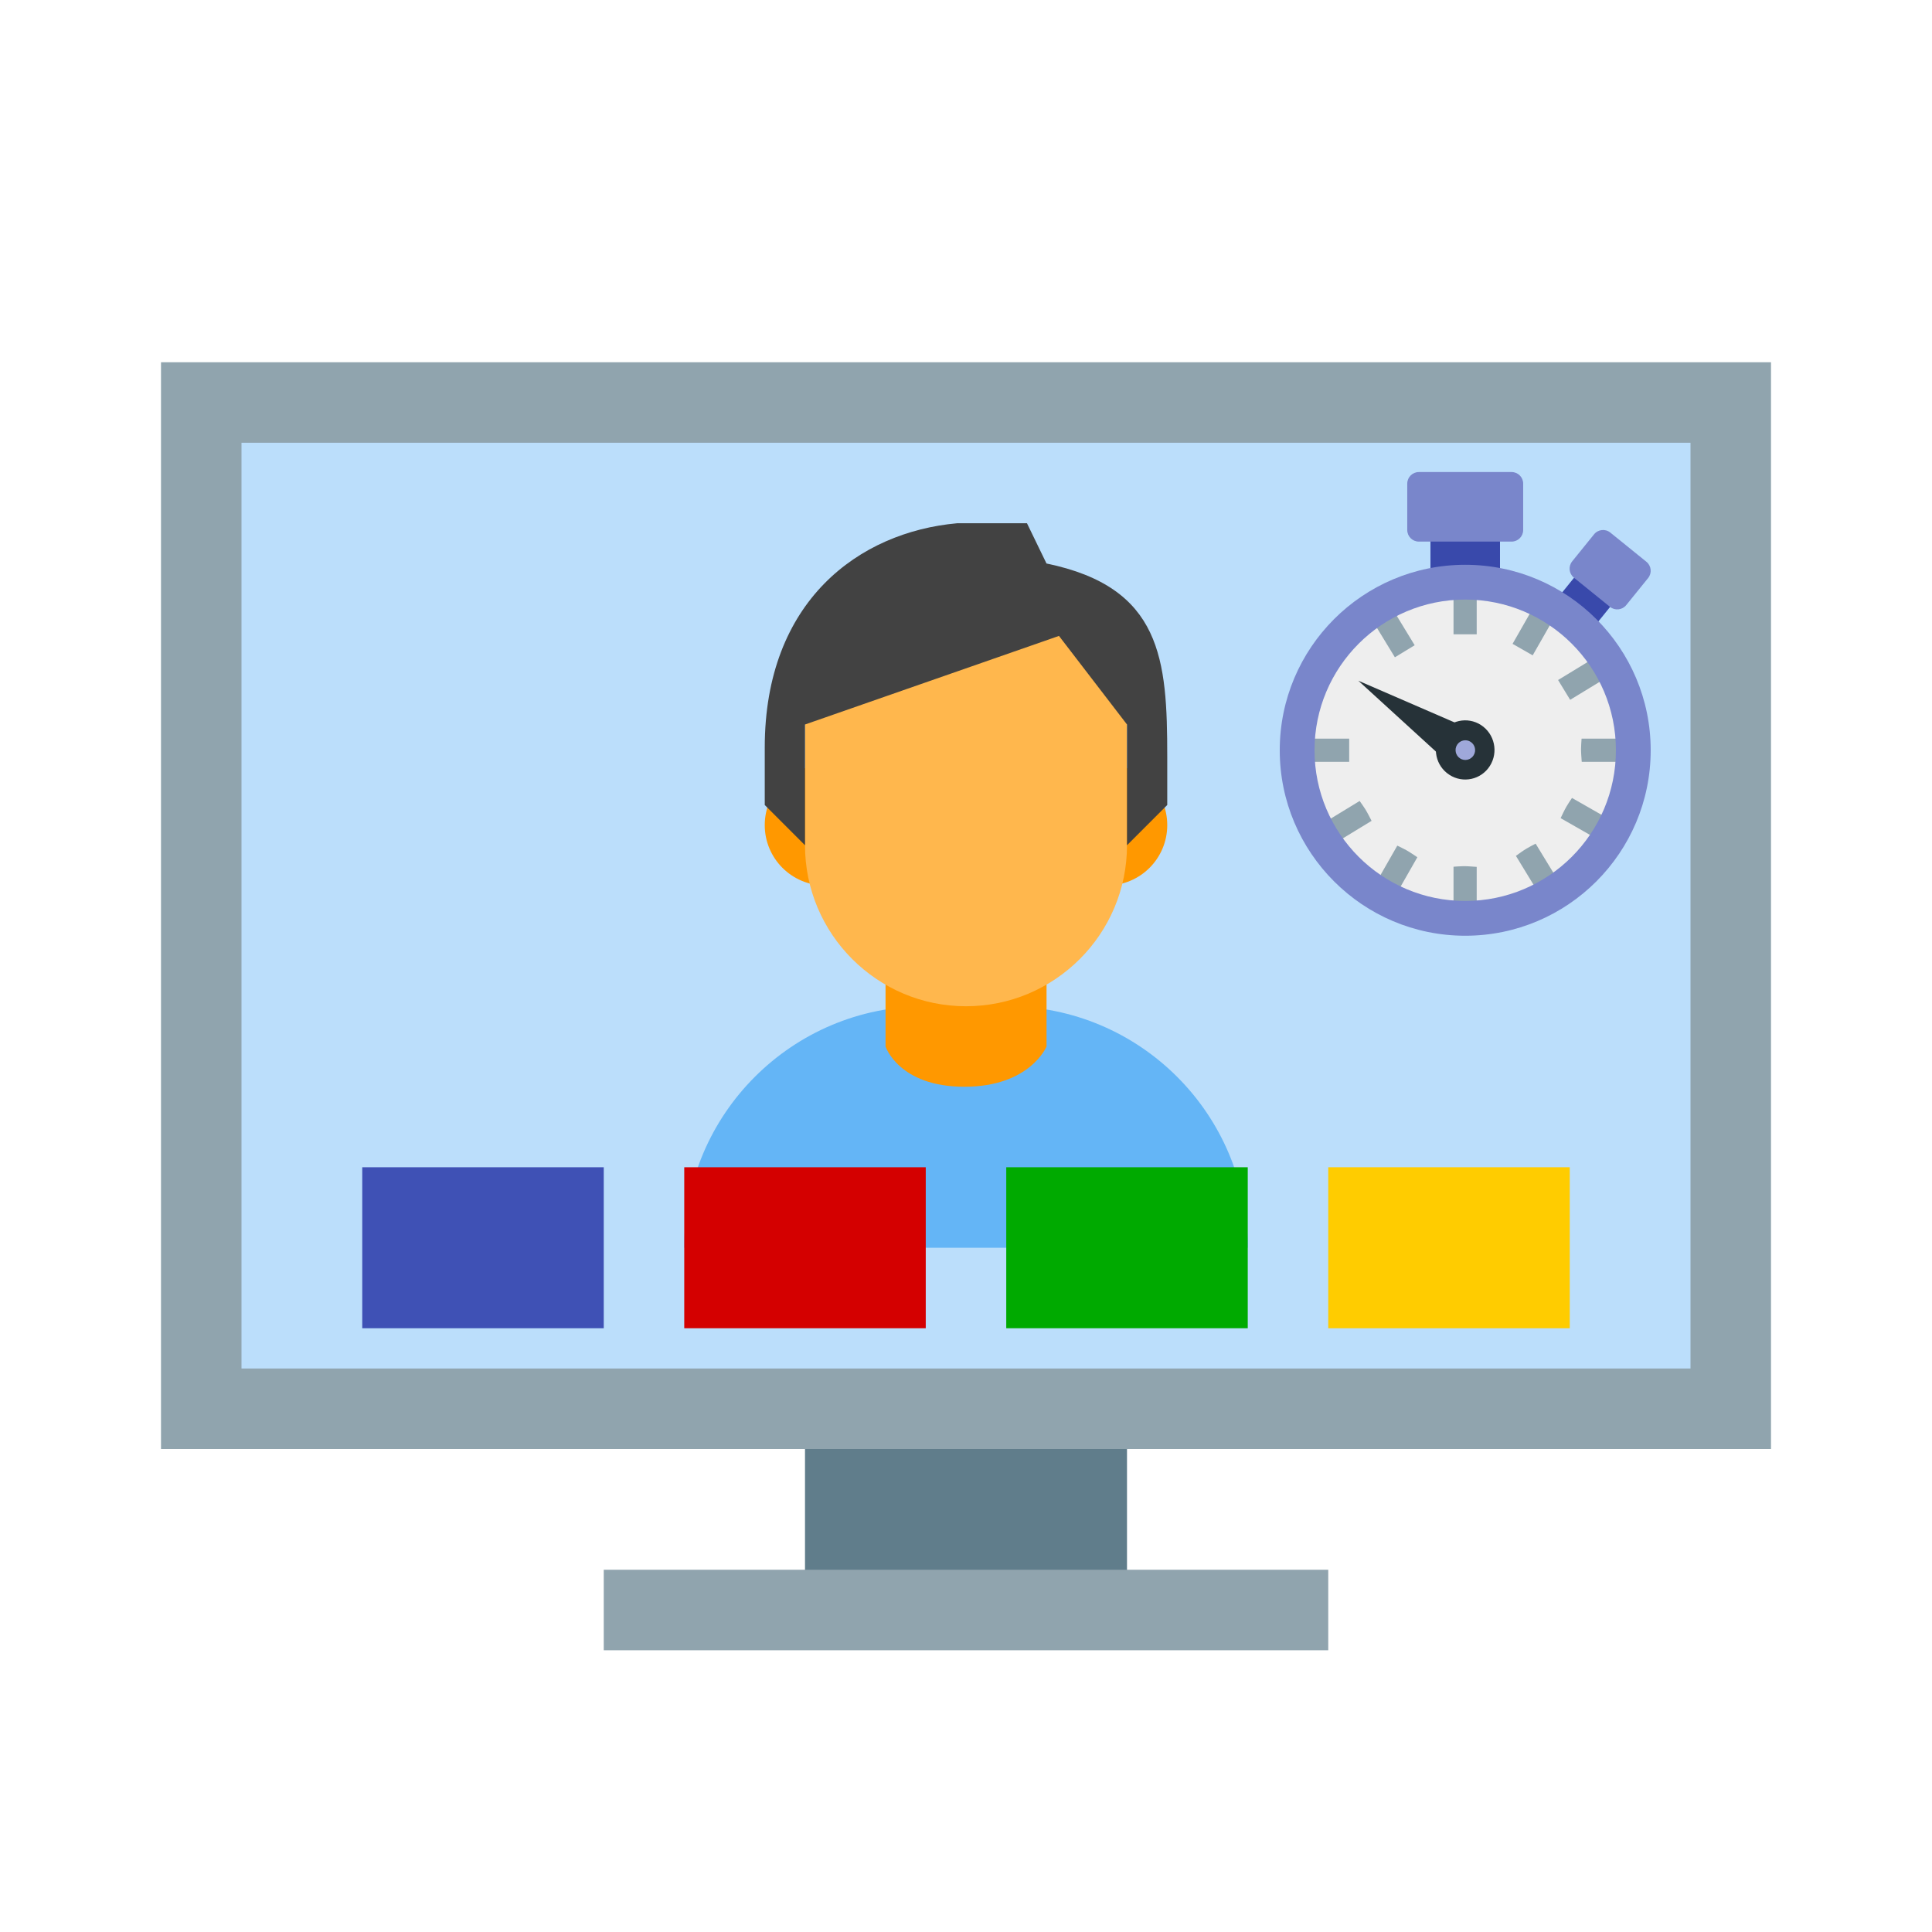 <?xml version="1.0" encoding="UTF-8" standalone="no"?>
<svg
   xmlns:dc="http://purl.org/dc/elements/1.1/"
   xmlns:cc="http://creativecommons.org/ns#"
   xmlns:rdf="http://www.w3.org/1999/02/22-rdf-syntax-ns#"
   xmlns:svg="http://www.w3.org/2000/svg"
   xmlns="http://www.w3.org/2000/svg"
   xmlns:sodipodi="http://sodipodi.sourceforge.net/DTD/sodipodi-0.dtd"
   xmlns:inkscape="http://www.inkscape.org/namespaces/inkscape"
   version="1.1"
   id="Layer_1"
   x="0px"
   y="0px"
   viewBox="0 0 48 48"
   style="enable-background:new 0 0 48 48;"
   xml:space="preserve"
   inkscape:version="0.91 r13725"
   sodipodi:docname="tv_prog3.svg"><defs
     id="defs33" /><sodipodi:namedview
     pagecolor="#ffffff"
     bordercolor="#666666"
     borderopacity="1"
     objecttolerance="10"
     gridtolerance="10"
     guidetolerance="10"
     inkscape:pageopacity="0"
     inkscape:pageshadow="2"
     inkscape:window-width="640"
     inkscape:window-height="480"
     id="namedview31"
     showgrid="false"
     inkscape:zoom="4.9166667"
     inkscape:cx="53.338725"
     inkscape:cy="32.135593"
     inkscape:window-x="643"
     inkscape:window-y="50"
     inkscape:window-maximized="0"
     inkscape:current-layer="Layer_1" /><rect
     x="20"
     y="32"
     style="fill:#607D8B;"
     width="8"
     height="8"
     id="rect3" /><rect
     x="4"
     y="9"
     style="fill:#90A4AE;"
     width="40"
     height="27"
     id="rect5" /><rect
     x="6"
     y="11"
     style="fill:#BBDEFB;"
     width="36"
     height="23"
     id="rect7" /><rect
     x="15"
     y="39"
     style="fill:#90A4AE;"
     width="18"
     height="2"
     id="rect9" /><path
     style="fill:#64B5F6;"
     d="M17,31h14v-0.013C31,27.681,28.319,25,25.013,25h-2.025C19.681,25,17,27.681,17,30.987V31z"
     id="path11" /><path
     style="fill:#FF9800;"
     d="M26.001,23h-4v3c0,0,0.328,1,1.959,1c1.631,0,2.041-1,2.041-1V23z"
     id="path13" /><circle
     style="fill:#FF9800;"
     cx="27.5"
     cy="20.5"
     r="1.5"
     id="circle15" /><circle
     style="fill:#FF9800;"
     cx="20.5"
     cy="20.5"
     r="1.5"
     id="circle17" /><path
     style="fill:#FFB74D;"
     d="M28,17.216C28,15.01,26.206,15,24,15s-4,0.01-4,2.216c0,0.347,0,3.436,0,3.784c0,2.206,1.794,4,4,4  s4-1.794,4-4C28,20.653,28,17.564,28,17.216z"
     id="path19" /><path
     style="fill:#424242;"
     d="M23.781,13C21.344,13.219,19,14.93,19,18.574V20l1,1v-3l6.31-2.201L28,18v3l1-1v-1.203  c0-2.414-0.135-4.205-3-4.797l-0.485-1H23.781z"
     id="path21" /><rect
     x="17"
     y="29"
     style="fill:#d40000"
     width="6"
     height="4"
     id="rect23" /><rect
     x="25"
     y="29"
     style="fill:#00aa00"
     width="6"
     height="4"
     id="rect25" /><rect
     x="9"
     y="29"
     style="fill:#3F51B5;"
     width="6"
     height="4"
     id="rect27" /><rect
     x="33"
     y="29"
     style="fill:#ffcc00"
     width="6"
     height="4"
     id="rect29" /><g
     transform="matrix(0.288,0,0,0.288,29.491,10.576)"
     id="g4"><rect
       style="fill:#3949ab"
       x="32.615"
       y="12.257"
       transform="matrix(0.778,0.629,-0.629,0.778,16.975,-18.481)"
       width="4"
       height="5"
       id="rect6" /><rect
       style="fill:#3949ab"
       x="21"
       y="9"
       width="6"
       height="4"
       id="rect8" /></g><circle
     style="fill:#eeeeee"
     cx="36.406"
     cy="18.644"
     r="3.89"
     id="circle10" /><g
     transform="matrix(0.288,0,0,0.288,29.491,10.576)"
     id="g12"><path
       style="fill:#263238"
       inkscape:connector-curvature="0"
       d="m 22.634,30.118 c 1.173,0.763 2.741,0.422 3.492,-0.765 0.754,-1.186 0.412,-2.762 -0.764,-3.529 -1.176,-0.761 -2.736,-0.417 -3.493,0.773 -0.753,1.185 -0.413,2.764 0.765,3.521"
       id="path14" /><polygon
       style="fill:#263238"
       points="24.199,26.084 22.38,28.943 14.778,22 "
       id="polygon16" /></g><path
     inkscape:connector-curvature="0"
     style="fill:#9fa8da"
     d="m 36.275,18.843 c 0.113,0.072 0.263,0.039 0.335,-0.075 0.073,-0.113 0.04,-0.265 -0.073,-0.337 -0.112,-0.074 -0.263,-0.04 -0.336,0.073 -0.072,0.114 -0.039,0.267 0.075,0.339"
     id="path18" /><g
     transform="matrix(0.288,0,0,0.288,29.491,10.576)"
     id="g20"><path
       style="fill:#90a4ae"
       inkscape:connector-curvature="0"
       d="M 24.991,13.06 C 24.617,13.035 24.246,13 23.871,13 c -0.296,0 -0.586,0.031 -0.88,0.047 l 0,4.953 2,0 0,-4.94 z"
       id="path22" /><path
       style="fill:#90a4ae"
       inkscape:connector-curvature="0"
       d="M 24.991,38.06 C 24.617,38.035 24.246,38 23.871,38 c -0.296,0 -0.586,0.031 -0.88,0.047 l 0,4.953 2,0 0,-4.94 z"
       id="path24" /><path
       style="fill:#90a4ae"
       inkscape:connector-curvature="0"
       d="m 9.051,29 c -0.025,-0.374 -0.06,-0.745 -0.06,-1.12 0,-0.296 0.031,-0.586 0.047,-0.88 l 4.953,0 0,2 -4.94,0 z"
       id="path26" /><path
       style="fill:#90a4ae"
       inkscape:connector-curvature="0"
       d="m 34.051,29 c -0.025,-0.374 -0.06,-0.745 -0.06,-1.12 0,-0.296 0.031,-0.586 0.047,-0.88 l 4.953,0 0,2 -4.94,0 z"
       id="path28" /><path
       style="fill:#90a4ae"
       inkscape:connector-curvature="0"
       d="M 32.27,15.522 C 31.957,15.314 31.653,15.101 31.327,14.915 31.07,14.769 30.804,14.652 30.54,14.519 l -2.456,4.301 1.736,0.992 2.45,-4.29 z"
       id="path30" /><path
       style="fill:#90a4ae"
       inkscape:connector-curvature="0"
       d="M 19.87,37.23 C 19.558,37.023 19.253,36.809 18.928,36.624 18.67,36.477 18.404,36.36 18.14,36.228 l -2.456,4.301 1.736,0.992 2.45,-4.291 z"
       id="path32" /><path
       style="fill:#90a4ae"
       inkscape:connector-curvature="0"
       d="m 32.23,33.857 c 0.163,-0.337 0.317,-0.677 0.504,-1.002 0.146,-0.257 0.317,-0.493 0.477,-0.741 l 4.302,2.457 -0.992,1.736 -4.291,-2.45 z"
       id="path34" /><path
       style="fill:#90a4ae"
       inkscape:connector-curvature="0"
       d="M 37.27,21.078 C 37.096,20.745 36.933,20.411 36.738,20.09 36.584,19.838 36.406,19.608 36.24,19.363 l -4.229,2.578 1.041,1.708 4.218,-2.571 z"
       id="path36" /><path
       style="fill:#90a4ae"
       inkscape:connector-curvature="0"
       d="M 15.922,34.089 C 15.749,33.757 15.585,33.422 15.39,33.103 15.236,32.849 15.059,32.619 14.892,32.375 l -4.229,2.578 1.041,1.708 4.218,-2.572 z"
       id="path38" /><path
       style="fill:#90a4ae"
       inkscape:connector-curvature="0"
       d="m 15.361,15.762 c 0.307,-0.215 0.605,-0.438 0.926,-0.633 0.253,-0.154 0.517,-0.278 0.776,-0.418 l 2.577,4.229 -1.708,1.04 -2.571,-4.218 z"
       id="path40" /><path
       style="fill:#90a4ae"
       inkscape:connector-curvature="0"
       d="m 28.373,37.11 c 0.306,-0.216 0.604,-0.439 0.926,-0.634 0.252,-0.154 0.516,-0.278 0.775,-0.419 l 2.578,4.23 -1.708,1.04 -2.571,-4.217 z"
       id="path42" /></g><g
     transform="matrix(0.288,0,0,0.288,29.491,10.576)"
     id="g44"><path
       style="fill:#7986cb"
       inkscape:connector-curvature="0"
       d="m 37.891,15.477 c -0.347,0.43 -0.977,0.497 -1.406,0.149 l -3.11,-2.515 c -0.43,-0.348 -0.496,-0.977 -0.149,-1.406 L 35.113,9.372 C 35.461,8.941 36.09,8.875 36.519,9.223 l 3.11,2.515 c 0.43,0.348 0.497,0.977 0.149,1.406 l -1.887,2.333 z"
       id="path46" /><path
       style="fill:#7986cb"
       inkscape:connector-curvature="0"
       d="M 24,12 C 15.165,12 8,19.165 8,28 8,36.835 15.165,44 24,44 32.835,44 40,36.835 40,28 40,19.165 32.835,12 24,12 Z m 0,29 c -7.181,0 -13,-5.819 -13,-13 0,-7.18 5.819,-13 13,-13 7.181,0 13,5.82 13,13 0,7.181 -5.819,13 -13,13 z"
       id="path48" /><path
       style="fill:#7986cb"
       inkscape:connector-curvature="0"
       d="m 29,9 c 0,0.553 -0.447,1 -1,1 l -8,0 C 19.447,10 19,9.553 19,9 l 0,-4 c 0,-0.553 0.447,-1 1,-1 l 8,0 c 0.553,0 1,0.447 1,1 l 0,4 z"
       id="path50" /></g></svg>